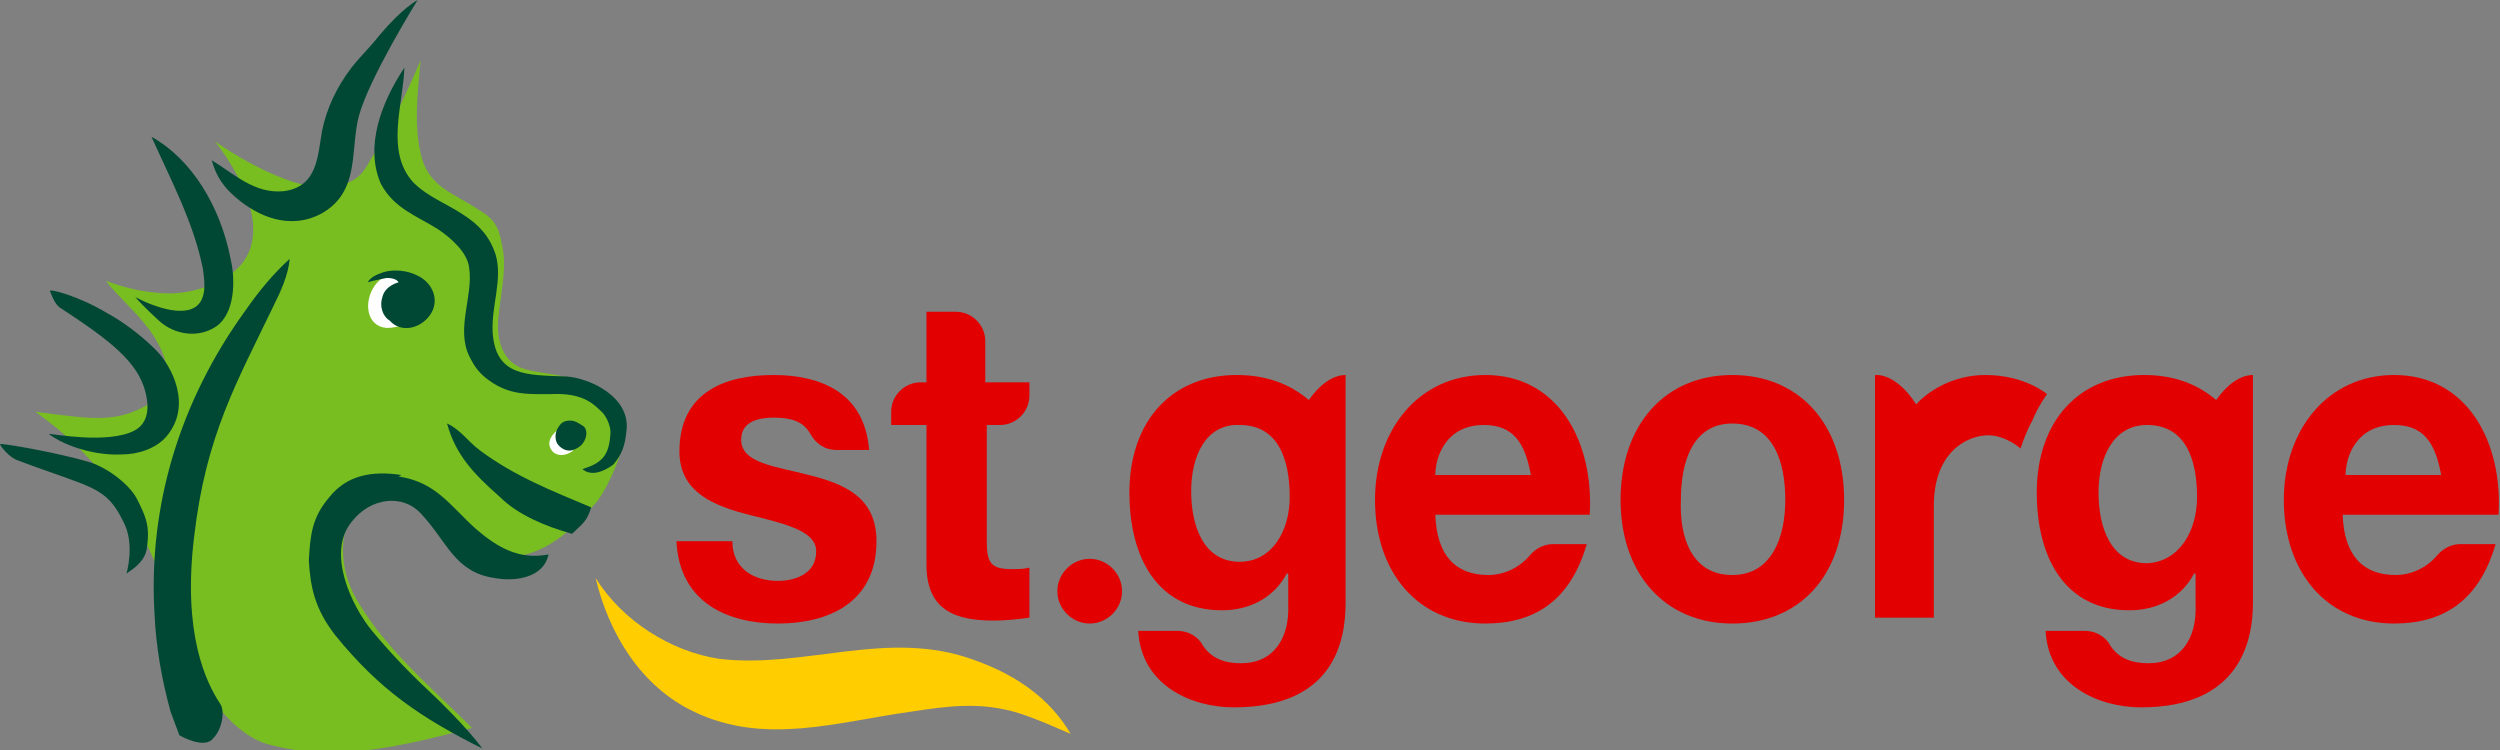 <?xml version="1.0" encoding="UTF-8"?> <svg xmlns="http://www.w3.org/2000/svg" xmlns:xlink="http://www.w3.org/1999/xlink" aria-labelledby="title-logo-stg" version="1.1" x="0px" y="0px" width="170px" height="51px" viewBox="0 0 170 51" xml:space="preserve"><rect x="0" y="0" width="170" height="51" fill="#808080" stroke="none"/> <title id="title-logo-stg" lang="en">St.George logo</title> <path d="M169.7 37c-1.1 3.8-3.5 5.4-6.9 5.4 -4.6 0-7.5-3.5-7.5-8.4 0-4.8 3-8.5 7.5-8.5 5 0 7.4 4.6 7.1 9.5h-10.6c0.1 2.8 1.4 4.1 3.6 4.1 1.2 0 2.2-0.6 2.8-1.3 0.4-0.5 1-0.8 1.6-0.8H169.7zM166 32.3c-0.4-2.2-1.2-3.4-3.2-3.4 -2.6 0-3.3 2.2-3.3 3.4H166z" fill="#E30000"></path> <path d="M150.7 27.2c0.7-1 1.6-1.7 2.5-1.7V41c0 2.6-0.9 7.1-7.6 7.1 -2.9 0-6.3-1.5-6.5-5.2h2.7c0.7 0 1.4 0.4 1.7 1 0.6 0.9 1.5 1.2 2.6 1.2 2.2 0 3.3-1.7 3.2-4v-2.1h-0.1c-0.9 1.7-2.6 2.5-4.4 2.5 -4.4 0-6.3-3.6-6.3-8 0-4.9 2.9-8 7.3-8C147.8 25.5 149.4 26.1 150.7 27.2M149.4 33.8c0-2.6-0.8-4.9-3.4-4.9 -2.3 0-3.3 2.2-3.3 4.6 0 2.3 0.8 4.8 3.3 4.8C148.2 38.2 149.4 36.1 149.4 33.8" fill="#E30000"></path> <path d="M117.8 39.1c2.7 0 3.6-2.6 3.6-5.1 0-2.6-0.8-5.2-3.6-5.2 -2.7 0-3.5 2.6-3.5 5.2C114.2 36.5 115 39.1 117.8 39.1M117.8 25.5c4.6 0 7.6 3.4 7.6 8.5 0 5.1-3 8.4-7.6 8.4 -4.6 0-7.6-3.4-7.6-8.4C110.2 28.9 113.2 25.5 117.8 25.5" fill="#E30000"></path> <path d="M107.9 37c-1.1 3.8-3.5 5.4-6.9 5.4 -4.6 0-7.5-3.5-7.5-8.4 0-4.8 3-8.5 7.5-8.5 5 0 7.4 4.6 7.1 9.5H97.6c0.1 2.8 1.4 4.1 3.6 4.1 1.2 0 2.2-0.6 2.8-1.3 0.4-0.5 1-0.8 1.6-0.8H107.9zM104.1 32.3c-0.4-2.2-1.2-3.4-3.2-3.4 -2.6 0-3.3 2.2-3.3 3.4H104.1z" fill="#E30000"></path> <path d="M56.9 30.6c-0.8 0-1.4-0.4-1.8-1.1 -0.5-0.9-1.4-1.1-2.5-1.1 -0.9 0-2.2 0.2-2.2 1.5 0 1.6 2.3 1.8 4.6 2.4 2.4 0.6 4.6 1.5 4.6 4.5 0 4.2-3.3 5.6-6.7 5.6 -3.4 0-6.7-1.4-6.9-5.6h3.8c0 1.9 1.5 2.7 3.1 2.7 1.2 0 2.6-0.5 2.6-2 0-1.3-1.7-1.8-4.6-2.5 -2.3-0.6-4.7-1.5-4.7-4.3 0-4.1 3.2-5.2 6.4-5.2 3.2 0 6.2 1.2 6.5 5.1H56.9z" fill="#E30000"></path> <path d="M67.1 26h2.9v0.9c0 1.1-0.9 2-2 2h-0.9v7.9c0 1.5 0.3 1.9 1.7 1.9 0.4 0 0.8 0 1.2-0.1V42c-0.7 0.1-1.6 0.2-2.4 0.2 -2.5 0-4.6-0.6-4.6-3.8v-9.5h-2.4V28c0-1.1 0.9-2 2-2h0.4v-4.8h2c1.1 0 2 0.9 2 2V26z" fill="#E30000"></path> <path d="M89 27.2c0.7-1 1.6-1.7 2.5-1.7V41c0 2.6-0.8 7.1-7.6 7.1 -2.9 0-6.3-1.5-6.5-5.2h2.7c0.7 0 1.4 0.4 1.7 1 0.6 0.9 1.5 1.2 2.6 1.2 2.2 0 3.3-1.7 3.2-4v-2.1h-0.1c-0.9 1.7-2.6 2.5-4.4 2.5 -4.4 0-6.3-3.6-6.3-8 0-4.9 2.9-8 7.3-8C86.1 25.5 87.7 26.1 89 27.2M87.7 33.8c0-2.6-0.8-4.9-3.4-4.9C82 28.8 81 31 81 33.4c0 2.3 0.8 4.8 3.3 4.8C86.5 38.2 87.7 36.1 87.7 33.8" fill="#E30000"></path> <path d="M76.3 40.2c0 1.2-1 2.2-2.2 2.2 -1.2 0-2.2-1-2.2-2.2 0-1.2 1-2.2 2.2-2.2C75.3 38 76.3 39 76.3 40.2" fill="#E30000"></path> <path d="M40.5 39.3c1.8 2.9 5.1 5 8.4 5.5 5.9 0.7 11.5-2.1 17.4 0.1 2.8 1 5.1 2.6 6.5 5 -1.2-0.5-2-0.9-3.5-1.4 -2.6-0.8-4.8-0.5-7.4-0.1 -5 0.7-9.9 2.3-14.7 0C43.6 46.7 41.4 43.1 40.5 39.3" fill="#FFCD00"></path> <path d="M34.1 16.5c0.4 1.6 0 3.1-0.2 5 -0.2 1.6 0.3 3.2 1.8 3.6 1.2 0.4 4 0.3 5.9 2 0.6 0.6 0.8 0.7 0.9 1.6 0.1 0.5 0 1.2-0.1 1.6 -0.5 1.4-1 2.7-1.8 3.8 -1.3 1.5-2.7 2.9-4.5 3.5 -3.3 1.1-5.3-2.2-7.9-3.6 -1.1-0.6-2.5-1-3.6 0.1 -1.7 1.7-1.5 4.3-0.6 6.2 1.8 3.5 5.5 6.6 8.1 9.2 -4.6 1.2-9.3 2.4-13.9 1.1 -2.2-0.6-4.2-3.3-5.1-5.4 -1.6-3.4-2.6-11.5-10.7-17.2 4 0.5 5.7 0.9 8.3-0.9 0.6-0.4 0.7-1.1 0.7-1.8C11 22.5 8.7 21 7.2 19.1c1.1 0.4 2.2 0.7 3.4 0.8 1.7 0.2 3.3-0.2 4.7-1 4.7-2.8-0.7-9.3-0.7-9.3s5 3.6 8.1 3.1c1.1-0.2 1.8-0.6 2.3-1.5 1.4-2.3 2.6-4.7 3.6-7.1 -0.2 2.2-0.5 4.6 0.1 6.7 0.6 2 2.3 2.4 3.9 3.5C33.3 14.7 33.9 15.2 34.1 16.5" fill="#78BE20"></path> <path d="M9.3 33.9c0.6 1.2 0.9 1.8 0.7 3.3 -0.1 0.9-0.8 1.4-1.4 1.8 0 0 0.6-2-0.2-3.5 -1.2-2.5-2.2-2.3-7.2-4.2C0.6 31.1 0 30.3 0 30.2c0-0.1 4 0.6 6 1.2C7.1 31.7 8.7 32.8 9.3 33.9" fill="#004833"></path> <path d="M25.5 19.4c-0.8 1.1-0.6 2.8 0.8 2.9 0.9 0 1.9-0.4 2.2-1.3 0.3-0.9-0.1-1.7-0.8-2.3C27 18.3 26.1 18.6 25.5 19.4" fill="#fff"></path> <path d="M7.3 21.3c1.1 0.6 2.3 1.5 3.3 2.5 1.1 1.1 2.5 3.8 0.7 5.9 -0.7 0.8-1.9 1.2-3 1.2 -1.7 0.1-3.8-0.5-5-1.4 0.3 0 4 0.7 5.8-0.2 0.6-0.3 1.2-1 0.8-2.6 -0.5-2.1-2.5-3.6-5.7-5.7 -0.4-0.2-0.6-0.7-0.8-1.2C3.3 19.6 5.3 20.1 7.3 21.3" fill="#004833"></path> <path d="M10.8 21.8c1.1 1 2.7 1.2 3.9 0.4 1.3-0.9 1.3-3.2 1-4.5C15 14 13 10.8 10.3 9.3c1.3 2.9 2.9 5.9 3.5 9 0.1 0.7 0.2 1.5-0.1 2.1 -0.7 1.4-3.2 0.5-4.5-0.2C9.7 20.8 10.8 21.8 10.8 21.8" fill="#004833"></path> <path d="M19.3 13c2.3-0.3 2.3-2.4 2.6-4.1 0.3-1.5 1-3 2-4.3 0.8-1 1.2-1.3 1.9-2.2C27.4 0.5 28.4 0 28.4 0s-3.3 5.3-4 7.9c-0.6 2.3 0.1 5.1-2.5 6.6 -2.2 1.2-4.4 0.2-5.9-1.1 -0.8-0.7-1.3-1.4-1.6-2.5C15.9 11.8 17.3 13.2 19.3 13" fill="#004833"></path> <path d="M28.1 12.4c1 1 2.2 1.4 3.4 2.2 1.1 0.7 1.8 1.5 2.2 2.7 0.5 1.7-0.3 3.5-0.2 5.3 0.2 3 2.3 2.9 5 3 1.6 0.1 4.4 1.4 4.1 3.7 -0.1 1-0.3 1.6-0.9 2.3 -0.7 0.5-1.5 0.8-2.1 0.3 1.3-0.4 1.8-0.9 1.9-2.3 0.1-0.7-0.4-1.5-0.7-1.7 -0.5-0.5-1.3-1.2-3.3-1.1 -1.5 0-2.8 0.1-4.2-0.9 -0.7-0.5-1-0.9-1.4-1.7 -0.9-1.9 0.3-4.1 0-6 -0.1-1-1.2-2-2.1-2.6 -1.4-0.9-3-1.4-3.9-3.1C24.8 10 25.9 7 27.5 4.6 27.4 7.2 26.2 10.3 28.1 12.4" fill="#004833"></path> <path d="M29.1 21.6c0.9-1 0.4-2.4-0.8-2.9 -0.6-0.3-1.5-0.4-2.2-0.2 -0.2 0.1-0.8 0.2-1.1 0.7 0.3-0.1 0.8-0.2 1.3-0.3 0.7 0 0.8 0.3 0.8 0.3s-0.9 0.2-1.1 1c-0.2 0.6 0 1.3 0.5 1.6C27.2 22.6 28.4 22.4 29.1 21.6" fill="#004833"></path> <path d="M16.7 21.1c0.9-1.3 1.9-2.5 3-3.5 -0.1 1.1-0.6 2.2-1.1 3.2 -2.5 5.2-4.6 8.8-5.4 15.7 -0.8 6.6 0.8 9.9 1.8 11.4 0.3 0.5 0.1 1.7-0.5 2.3C13.9 51 12.2 50 12.2 50s-0.3-0.8-0.6-1.6c-0.6-2.2-1-4.4-1.1-6.8C10.1 34.4 12.2 27.3 16.7 21.1" fill="#004833"></path> <path d="M32.6 30.6c2.4 1.8 5 2.8 7.6 3.9 -0.3 1-0.6 1.1-1.3 1.8 -1.8-0.5-3.7-1.3-4.9-2.5 -1.7-1.5-3-2.8-3.6-5C31.3 29.2 31.8 30 32.6 30.6" fill="#004833"></path> <path d="M27.1 32.4c2.6 0.4 3.5 2 5.3 3.6 1.4 1.2 2.9 2.1 4.9 1.7 -0.3 1.5-2.1 1.9-3.7 1.6 -2.7-0.4-3.2-2.5-5-4.4 -1.2-1.3-3.4-1.1-4.7 0.6 -1.7 2.1 0 5.7 1.4 7.4 1.5 1.8 2.8 3.1 4.3 4.5 0 0 2.1 2 3.2 3.5 -4.2-2.1-7-4-10-7.7 -1.4-1.8-1.7-3.3-1.8-5.1 0.1-1.7 0.2-2.9 1.4-4.3 1.2-1.5 2.9-1.8 4.9-1.5" fill="#004833"></path> <path d="M38.2 29.1c-0.5 0.2-1 0.8-0.8 1.3 0.2 0.6 0.9 0.7 1.5 0.3 0.2-0.2 0.3-0.5 0.4-0.7 0-0.4-0.3-0.8-0.8-1C38.4 29 38.3 29.1 38.2 29.1" fill="#fff"></path> <path d="M38.8 28.6c0.3 0 0.6 0.2 0.9 0.4 0.3 0.3 0.2 0.9-0.2 1.3 -0.5 0.4-1 0.5-1.5 0 -0.3-0.3-0.3-0.9 0-1.3C38.2 28.7 38.4 28.6 38.8 28.6" fill="#004833"></path> <path d="M131.5 34.4V42h-4V25.5c0 0 1.4-0.2 2.8 2 0.7-0.8 2.4-2 4.7-2 2.7 0 4.2 1.3 4.2 1.3s-0.6 0.8-1 1.8c-0.5 0.9-0.8 1.9-0.8 1.9s-1-0.9-2.2-0.9C133.8 29.6 131.5 30.7 131.5 34.4z" fill="#E30000"></path></svg> 